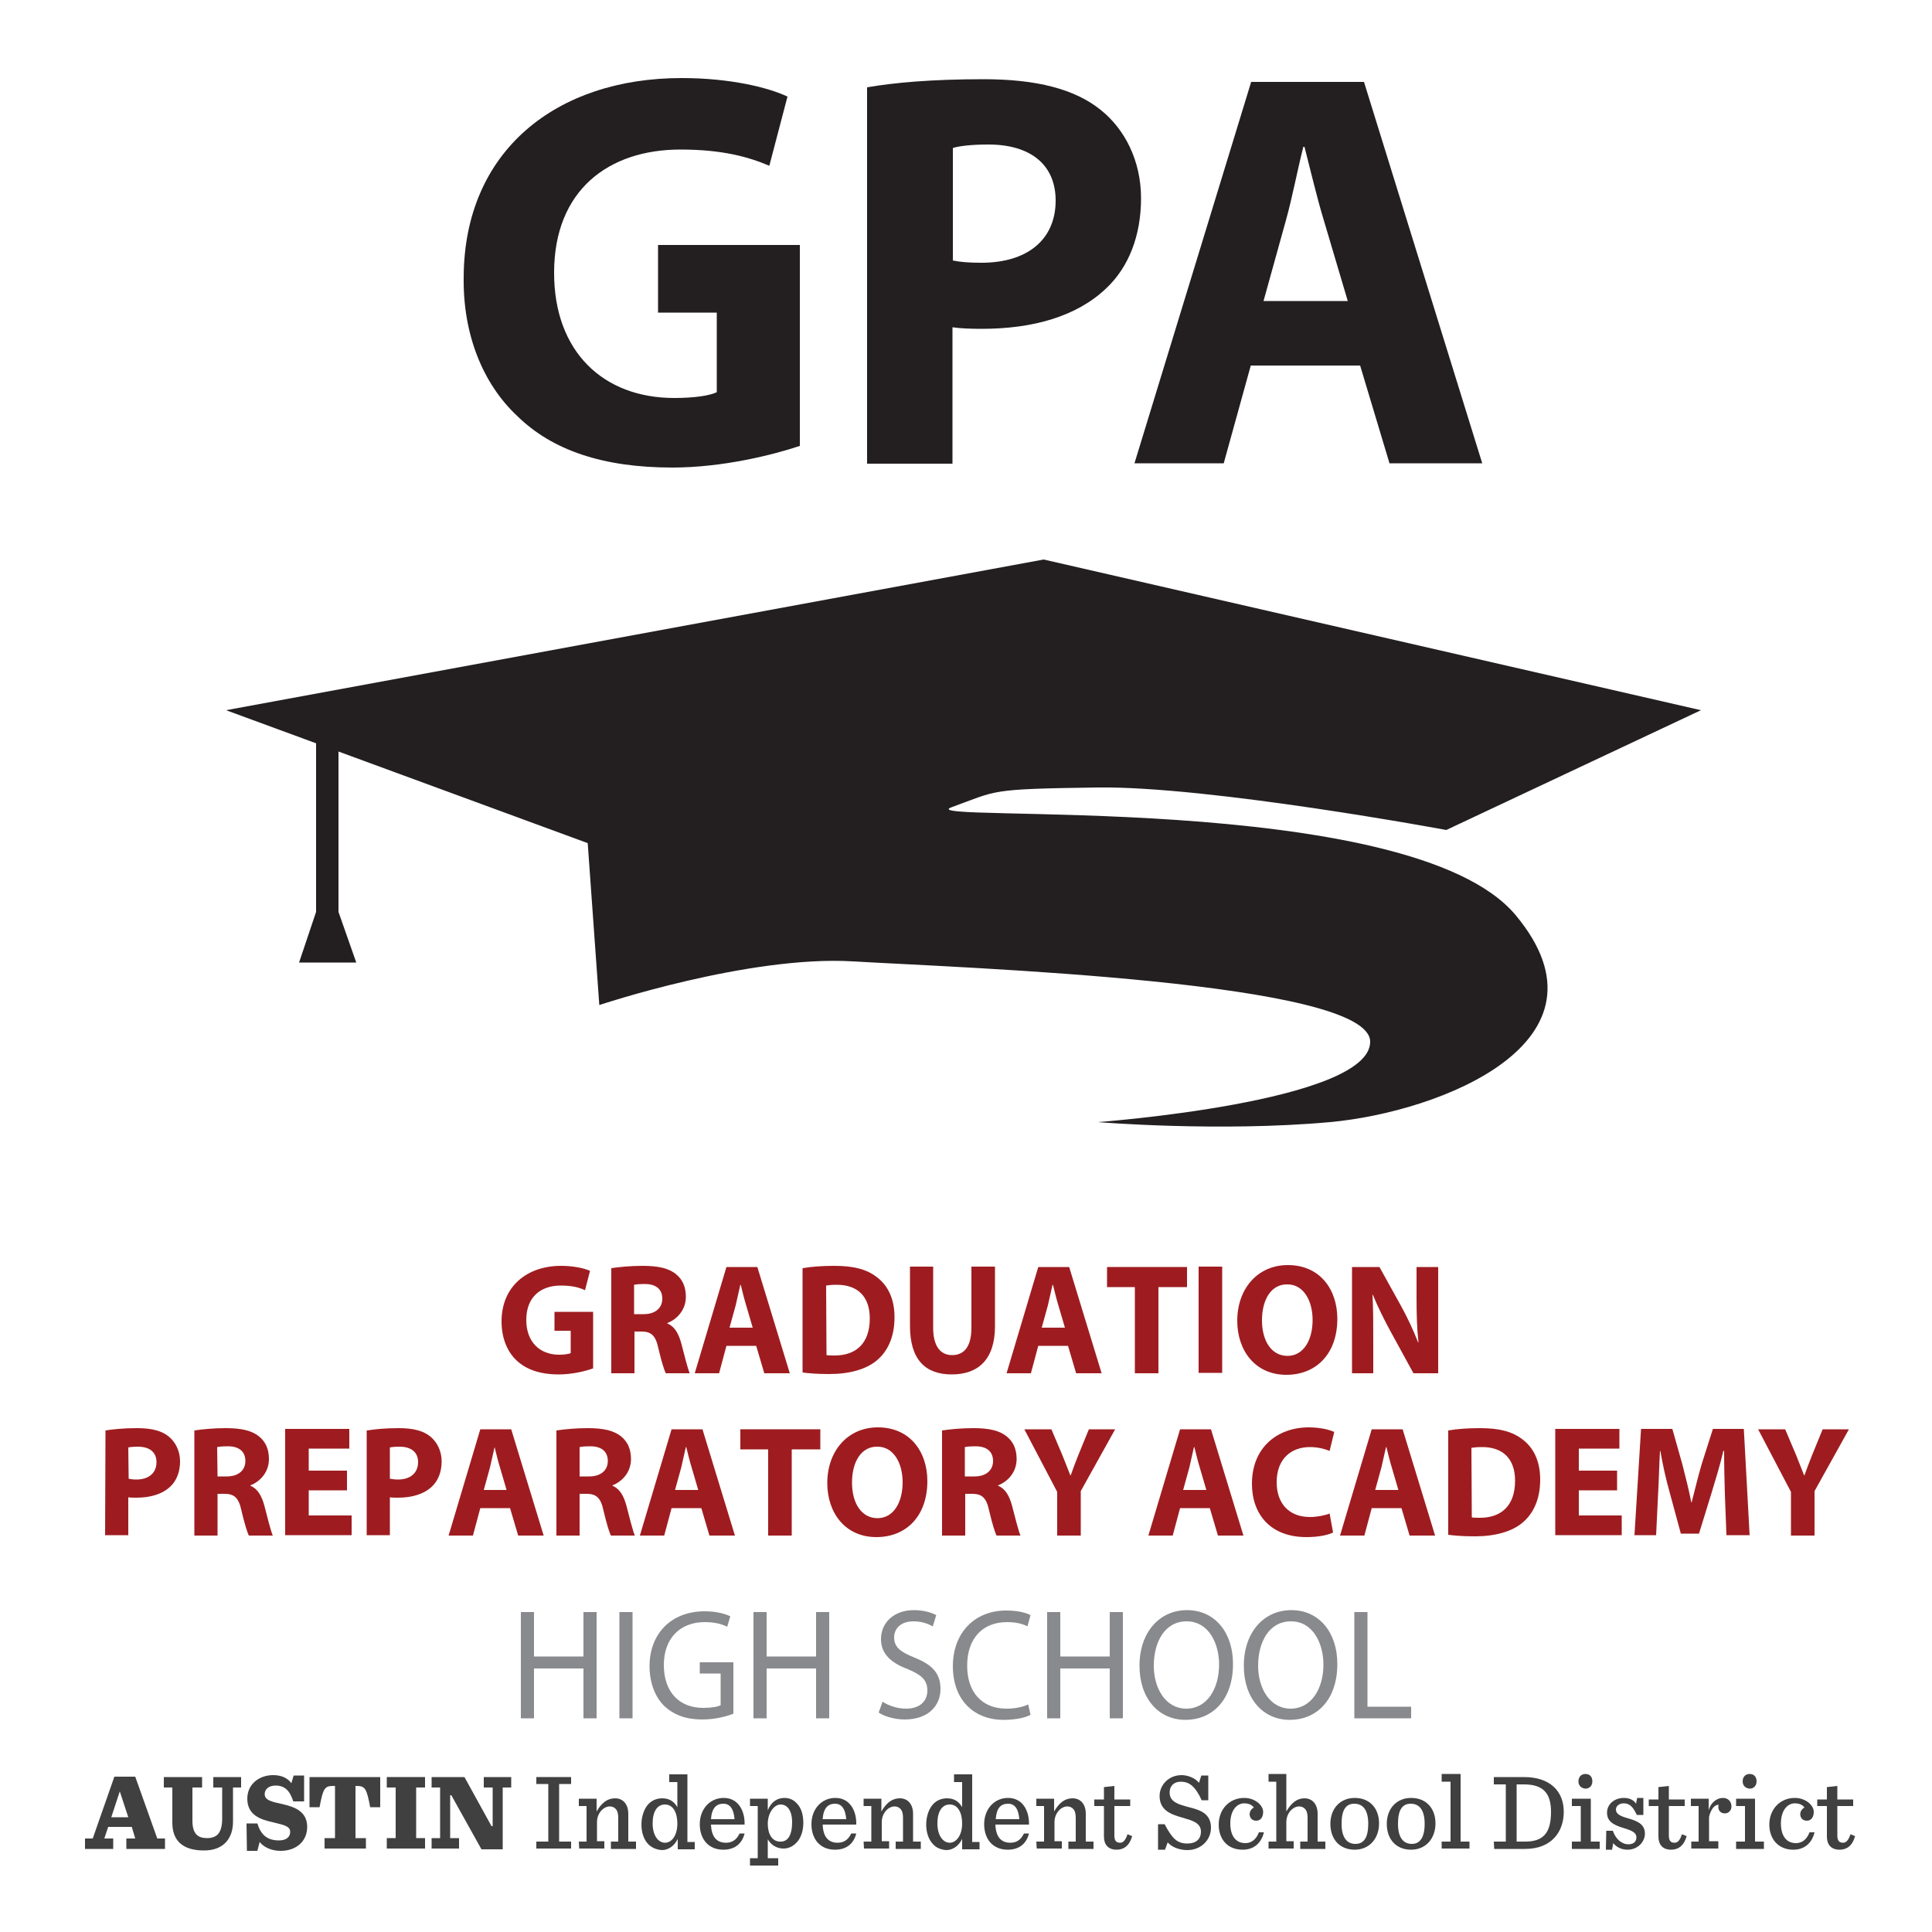<?xml version="1.0" encoding="utf-8"?>
<!-- Generator: Adobe Illustrator 23.0.4, SVG Export Plug-In . SVG Version: 6.00 Build 0)  -->
<svg version="1.1" id="Layer_1" xmlns="http://www.w3.org/2000/svg" xmlns:xlink="http://www.w3.org/1999/xlink" x="0px" y="0px"
	 viewBox="0 0 500 500" style="enable-background:new 0 0 500 500;" xml:space="preserve">
<style type="text/css">
	.st0{display:none;}
	.st1{display:inline;}
	.st2{fill:#003764;}
	.st3{fill:#908082;}
	.st4{display:inline;fill:#404041;}
	.st5{display:inline;fill:#003764;}
	.st6{display:inline;fill:#FFFFFF;}
	.st7{display:inline;fill:#FF5100;}
	.st8{fill:#FFFFFF;}
	.st9{fill:#9E1C20;}
	.st10{fill:#898A8D;}
	.st11{fill:#404041;}
	.st12{fill:#231F20;}
</style>
<g class="st0">
	<g class="st1">
		<path class="st2" d="M141.7,363.5h20.6v6.4h-13v7.9h12.1v6.3h-12.1v13.8h-7.7L141.7,363.5L141.7,363.5z"/>
		<path class="st2" d="M175.6,363.5v19.8c0,5.9,2.2,8.9,6.1,8.9c4,0,6.2-2.9,6.2-8.9v-19.8h7.6v19.3c0,10.6-5.3,15.7-14.1,15.7
			c-8.5,0-13.5-4.8-13.5-15.8v-19.2H175.6z"/>
		<path class="st2" d="M202.1,363.5h7.7v27.9h13.4v6.5h-21.1L202.1,363.5L202.1,363.5z"/>
		<path class="st2" d="M256.1,384.8c-0.2-4.1-0.3-9.1-0.3-14.1h-0.2c-1.1,4.4-2.5,9.3-3.8,13.3l-4.1,13.4h-6l-3.6-13.3
			c-1.1-4-2.3-8.9-3.1-13.4l0,0c-0.2,4.6-0.4,10-0.6,14.2l-0.6,13.1h-7.1l2.2-34.4h10.2l3.3,11.5c1.1,4,2.1,8.3,2.9,12.3h0.2
			c1-4,2.1-8.5,3.2-12.4l3.6-11.4h10l1.9,34.4h-7.5L256.1,384.8z"/>
		<path class="st2" d="M300.7,380.4c0,11.3-6.7,18.1-16.6,18.1c-10,0-15.9-7.7-15.9-17.5c0-10.3,6.5-18,16.4-18
			C295,363,300.7,370.9,300.7,380.4z M276.3,380.8c0,6.7,3.1,11.5,8.2,11.5c5.2,0,8.1-5,8.1-11.7c0-6.2-2.9-11.5-8.2-11.5
			C279.3,369.1,276.3,374.1,276.3,380.8z"/>
		<path class="st2" d="M305.6,364c2.5-0.4,6.1-0.7,10.2-0.7c5,0,8.5,0.8,10.9,2.7c2,1.6,3.1,4,3.1,7.2c0,4.4-3.1,7.4-6,8.5v0.2
			c2.4,1,3.7,3.3,4.5,6.4c1.1,3.9,2.1,8.4,2.8,9.7h-7.8c-0.6-1-1.4-3.8-2.4-8c-0.9-4.3-2.4-5.5-5.5-5.5h-2.3V398h-7.6L305.6,364
			L305.6,364z M313.1,378.8h3c3.8,0,6.1-1.9,6.1-5c0-3.2-2.1-4.8-5.6-4.8c-1.9,0-2.9,0.2-3.5,0.3V378.8z"/>
		<path class="st2" d="M355.2,383.4h-12.4v8.2h13.9v6.4h-21.5v-34.4H356v6.4h-13.2v7.2h12.4L355.2,383.4L355.2,383.4z"/>
	</g>
	<g class="st1">
		<path class="st3" d="M103.5,429.8c-0.3-4.8-0.6-10.6-0.5-14.9h-0.2c-1.2,4-2.6,8.3-4.3,13.1l-6,16.7h-3.3l-5.5-16.4
			c-1.6-4.9-3-9.3-3.9-13.4h-0.1c-0.1,4.3-0.4,10.1-0.7,15.2l-0.9,14.8h-4.2l2.4-34.4h5.6l5.8,16.6c1.4,4.2,2.6,8,3.4,11.6h0.2
			c0.9-3.5,2.1-7.3,3.6-11.6l6-16.6h5.6l2.1,34.4h-4.3L103.5,429.8z"/>
		<path class="st3" d="M119.6,410.5v34.4h-4.4v-34.4H119.6z"/>
		<path class="st3" d="M127.1,410.9c2.7-0.4,5.8-0.7,9.3-0.7c6.3,0,10.7,1.5,13.7,4.3s4.8,6.8,4.8,12.4s-1.7,10.2-4.9,13.4
			c-3.2,3.2-8.4,5-14.9,5c-3.1,0-5.7-0.2-7.9-0.4v-34L127.1,410.9L127.1,410.9z M131.4,441.4c1.1,0.2,2.7,0.3,4.4,0.3
			c9.3,0,14.4-5.3,14.4-14.6c0-8.1-4.5-13.3-13.7-13.3c-2.3,0-4,0.2-5.1,0.5L131.4,441.4L131.4,441.4z"/>
		<path class="st3" d="M160.3,410.9c2.7-0.4,5.8-0.7,9.3-0.7c6.3,0,10.7,1.5,13.7,4.3s4.8,6.8,4.8,12.4s-1.7,10.2-4.9,13.4
			c-3.2,3.2-8.4,5-14.9,5c-3.1,0-5.7-0.2-7.9-0.4v-34L160.3,410.9L160.3,410.9z M164.7,441.4c1.1,0.2,2.7,0.3,4.4,0.3
			c9.3,0,14.4-5.3,14.4-14.6c0-8.1-4.5-13.3-13.7-13.3c-2.3,0-4,0.2-5.1,0.5L164.7,441.4L164.7,441.4z"/>
		<path class="st3" d="M193.5,410.5h4.4v30.7h14.4v3.7h-18.8L193.5,410.5L193.5,410.5z"/>
		<path class="st3" d="M234.5,428.7h-13.1v12.4H236v3.7h-19v-34.4h18.2v3.7h-13.9V425h13.1L234.5,428.7L234.5,428.7z"/>
		<path class="st3" d="M251.5,439.5c2,1.2,4.8,2.2,7.8,2.2c4.5,0,7.1-2.4,7.1-5.9c0-3.2-1.8-5.1-6.4-6.8c-5.5-2-8.9-4.9-8.9-9.8
			c0-5.4,4.4-9.3,10.9-9.3c3.5,0,6,0.8,7.5,1.7l-1.2,3.6c-1.1-0.6-3.4-1.6-6.4-1.6c-4.6,0-6.4,2.8-6.4,5.2c0,3.2,2.1,4.8,6.7,6.6
			c5.7,2.2,8.6,5.1,8.6,10.1c0,5.3-3.9,9.9-11.8,9.9c-3.3,0-6.8-1-8.6-2.2L251.5,439.5z"/>
		<path class="st3" d="M299.8,443.8c-1.6,0.8-4.8,1.6-8.9,1.6c-9.5,0-16.7-6.1-16.7-17.4c0-10.8,7.2-18.1,17.6-18.1
			c4.2,0,6.9,0.9,8,1.5l-1.1,3.6c-1.7-0.8-4-1.4-6.8-1.4c-7.9,0-13.2,5.2-13.2,14.2c0,8.4,4.8,13.8,13,13.8c2.7,0,5.4-0.6,7.1-1.4
			L299.8,443.8z"/>
		<path class="st3" d="M309.2,410.5v14.4h16.3v-14.4h4.4v34.4h-4.4v-16.1h-16.3v16.1h-4.4v-34.4H309.2z"/>
		<path class="st3" d="M365.8,427.3c0,11.8-7.1,18.1-15.7,18.1c-8.9,0-15.2-7-15.2-17.5c0-10.9,6.7-18.1,15.7-18.1
			C359.8,409.9,365.8,417.1,365.8,427.3z M339.6,427.9c0,7.4,3.9,13.9,10.8,13.9s10.8-6.5,10.8-14.3c0-6.8-3.5-14-10.8-14
			C343.2,413.5,339.6,420.3,339.6,427.9z"/>
		<path class="st3" d="M399.7,427.3c0,11.8-7.1,18.1-15.7,18.1c-8.9,0-15.2-7-15.2-17.5c0-10.9,6.7-18.1,15.7-18.1
			C393.8,409.9,399.7,417.1,399.7,427.3z M373.6,427.9c0,7.4,3.9,13.9,10.8,13.9s10.8-6.5,10.8-14.3c0-6.8-3.5-14-10.8-14
			C377.2,413.5,373.6,420.3,373.6,427.9z"/>
		<path class="st3" d="M404.9,410.5h4.4v30.7h14.4v3.7h-18.8V410.5z"/>
	</g>
	<path class="st4" d="M31.1,472.8H25l-1,3h2.3v2.7H19v-2.7h2l5.6-16H32l5.7,16h2v2.7h-10v-2.7H32L31.1,472.8z M25.8,470.3h4.4
		l-2.2-6.7l0,0L25.8,470.3z"/>
	<path class="st4" d="M41.6,471.7v-9.1h-2.2v-2.7h9.9v2.7h-2.5v8.6c0,3.4,1.4,4.5,3.8,4.5c1.2,0,2.1-0.3,2.8-1
		c0.7-0.8,1.1-2.1,1.1-4v-8.1h-2.3v-2.7h7.2v2.7h-2.1v8.9c0,4-2.2,7.4-7.5,7.4C44.2,478.9,41.6,476.3,41.6,471.7"/>
	<path class="st4" d="M60.8,471.9h2.8c0.9,2.9,2.5,4.4,5.6,4.4c1.9,0,2.9-0.9,2.9-2.2c0-1.5-1.6-1.8-4.5-2.5
		c-3.1-0.7-6.6-1.8-6.6-6.1c0-3.8,3.1-6.1,6.7-6.1c2.2,0,3.8,0.8,4.7,2.1l0.6-2h2.7v6.7h-2.8c-0.9-2.8-2.2-4.1-4.6-4.1
		c-1.9,0-2.8,1.1-2.8,2.2c0,1.6,1.8,2,4.6,2.6c3,0.7,6.4,1.8,6.4,5.9c0,3.7-2.8,6.2-6.9,6.2c-2.4,0-4.4-1-5.4-2.3l-0.6,2.3h-2.7
		L60.8,471.9L60.8,471.9z"/>
	<path class="st4" d="M81,475.7h2.7v-13.5h-0.5c-2.2,0-2.6,0.7-3.5,5.5h-2.6v-7.8h18.3v7.8h-2.6c-0.9-4.8-1.3-5.5-3.5-5.5H89v13.5
		h2.7v2.7H81V475.7z"/>
	<polygon class="st4" points="97.1,475.7 99.4,475.7 99.4,462.6 97.1,462.6 97.1,459.9 107,459.9 107,462.6 104.7,462.6 
		104.7,475.7 107,475.7 107,478.4 97.1,478.4 	"/>
	<polygon class="st4" points="113.8,464.6 113.5,464.6 113.5,475.7 115.8,475.7 115.8,478.4 108.7,478.4 108.7,475.7 110.9,475.7 
		110.9,462.6 108.7,462.6 108.7,459.9 117.2,459.9 124.2,472.6 124.5,472.6 124.5,462.6 122.2,462.6 122.2,459.9 129.3,459.9 
		129.3,462.6 127.1,462.6 127.1,478.6 121.6,478.6 	"/>
	<polygon class="st4" points="135.8,476.6 138.9,476.6 138.9,461.7 135.8,461.7 135.8,459.9 144.8,459.9 144.8,461.7 141.7,461.7 
		141.7,476.6 144.8,476.6 144.8,478.4 135.8,478.4 	"/>
	<path class="st4" d="M146.8,476.6h2v-9.2h-2v-1.9h4.6v3.3c1.4-2.4,2.9-3.4,4.8-3.4c2,0,3.4,1.5,3.4,4v7.2h2v1.9h-6.5v-1.9h1.9v-6.2
		c0-1-0.2-1.8-0.7-2.3c-0.4-0.4-0.9-0.6-1.5-0.6c-1.5,0-3.3,1.6-3.3,4.1v4.9h1.9v1.9h-6.5L146.8,476.6L146.8,476.6z"/>
	<path class="st4" d="M164.8,477.3c-1.2-1.2-1.8-3.1-1.8-5.1c0-2.1,0.7-4.2,1.9-5.4c0.9-0.9,2.1-1.4,3.5-1.4c1.9,0,3.1,0.9,3.9,2.3
		v-6.5h-2.1v-2h4.7v17.5h1.9v1.9h-4.4v-2.7c-0.9,1.9-2.5,2.9-4.1,2.9C166.9,478.7,165.7,478.2,164.8,477.3 M172.3,471.9
		c0-2.6-1-4.9-3.2-4.9c-2,0-3.2,1.8-3.2,4.9c0,3.2,1.5,5,3.2,5S172.3,475.1,172.3,471.9"/>
	<path class="st4" d="M181,472.1c0.1,3.2,1.4,4.8,3.9,4.8c1.5,0,2.7-0.7,3.5-2.4h1.3c-0.7,2.8-2.7,4.2-5.5,4.2
		c-3.9,0-6.1-2.8-6.1-6.6c0-3.9,2.6-6.8,6.2-6.8c3.8,0,5.5,3.4,5.4,6.9H181V472.1z M181,470.8h6.1c-0.2-2.4-1-4-2.9-4
		C182.4,466.8,181.2,467.9,181,470.8"/>
	<path class="st4" d="M191.1,480.9h2v-13.5h-2v-1.9h4.6v3c0.9-2.3,2.6-3.2,4.3-3.2c1.3,0,2.4,0.5,3.2,1.4c1.2,1.2,1.7,3,1.7,5.1
		s-0.7,4.1-1.9,5.2c-0.9,0.9-2,1.4-3.2,1.4c-1.9,0-3.3-1-4.1-2.4v4.9h2.7v1.9h-7.3V480.9z M202,471.6c0-3.1-1.3-4.6-3-4.6
		c-1.6,0-3.3,2.1-3.3,5c0,2.6,1.1,4.6,3.2,4.6C200.9,476.7,202,474.9,202,471.6"/>
	<path class="st4" d="M209.9,472.1c0.1,3.2,1.4,4.8,3.9,4.8c1.5,0,2.7-0.7,3.5-2.4h1.3c-0.7,2.8-2.7,4.2-5.5,4.2
		c-3.9,0-6.1-2.8-6.1-6.6c0-3.9,2.6-6.8,6.2-6.8c3.8,0,5.5,3.4,5.4,6.9h-8.7L209.9,472.1L209.9,472.1z M209.9,470.8h6.1
		c-0.2-2.4-1-4-2.9-4C211.3,466.8,210.1,467.9,209.9,470.8"/>
	<path class="st4" d="M220.5,476.6h2v-9.2h-2v-1.9h4.6v3.3c1.4-2.4,2.9-3.4,4.8-3.4c2,0,3.4,1.5,3.4,4v7.2h2v1.9h-6.5v-1.9h1.9v-6.2
		c0-1-0.2-1.8-0.7-2.3c-0.4-0.4-0.9-0.6-1.5-0.6c-1.5,0-3.3,1.6-3.3,4.1v4.9h1.9v1.9h-6.5L220.5,476.6L220.5,476.6z"/>
	<path class="st4" d="M238.5,477.3c-1.2-1.2-1.8-3.1-1.8-5.1c0-2.1,0.7-4.2,1.9-5.4c0.9-0.9,2.1-1.4,3.5-1.4c1.9,0,3.1,0.9,3.9,2.3
		v-6.5h-2.1v-2h4.7v17.5h1.9v1.9H246v-2.7c-0.9,1.9-2.5,2.9-4.1,2.9C240.5,478.7,239.3,478.2,238.5,477.3 M246,471.9
		c0-2.6-1-4.9-3.2-4.9c-2,0-3.2,1.8-3.2,4.9c0,3.2,1.5,5,3.2,5C244.4,476.9,246,475.1,246,471.9"/>
	<path class="st4" d="M254.6,472.1c0.1,3.2,1.4,4.8,3.9,4.8c1.5,0,2.7-0.7,3.5-2.4h1.3c-0.7,2.8-2.7,4.2-5.5,4.2
		c-3.9,0-6.1-2.8-6.1-6.6c0-3.9,2.6-6.8,6.2-6.8c3.8,0,5.5,3.4,5.4,6.9h-8.7L254.6,472.1L254.6,472.1z M254.7,470.8h6.1
		c-0.2-2.4-1-4-2.9-4S254.9,467.9,254.7,470.8"/>
	<path class="st4" d="M265.2,476.6h2v-9.2h-2v-1.9h4.6v3.3c1.4-2.4,2.9-3.4,4.8-3.4c2,0,3.4,1.5,3.4,4v7.2h2v1.9h-6.5v-1.9h1.9v-6.2
		c0-1-0.2-1.8-0.7-2.3c-0.4-0.4-0.9-0.6-1.5-0.6c-1.5,0-3.3,1.6-3.3,4.1v4.9h1.9v1.9h-6.5L265.2,476.6L265.2,476.6z"/>
	<path class="st4" d="M285.4,462.2v3.5h4.1v1.7h-4.1v7.6c0,1.3,0.4,1.9,1.5,1.9c0.8,0,1.4-0.7,1.9-2.2l1.2,0.5
		c-0.7,2.5-2.2,3.5-4,3.5c-2.2,0-3.3-1.3-3.3-3.4v-7.9h-2.5v-1.7h2.5v-3.2L285.4,462.2z"/>
	<path class="st4" d="M296.7,472.1h1.7c2,3.8,3.3,5,5.9,5c2.2,0,3.5-1.1,3.5-3.1c0-2.3-2.4-2.9-4.8-3.6c-2.8-0.8-5.9-1.8-5.9-5.6
		c0-2.8,2.3-5.4,5.7-5.4c1.5,0,3.5,0.7,4.5,2l0.6-1.9h1.8v6.4H308c-1.7-3.7-3.3-4.8-5.4-4.8c-1.8,0-2.9,1.1-2.9,2.8
		c0,2.5,2.4,3.1,5,3.8c2.8,0.7,5.7,1.6,5.7,5.3c0,3.2-2.6,5.8-6.1,5.8c-2,0-4-0.7-5.1-2l-0.7,1.9h-1.8V472.1L296.7,472.1z"/>
	<path class="st4" d="M312.4,472.2c0-4,2.8-6.9,6.6-6.9c2.8,0,4.9,1.9,4.9,3.6c0,1.3-0.6,2.3-1.8,2.3c-1.1,0-1.7-0.8-1.7-1.7
		c0-0.8,0.6-1.5,1.1-1.7c-0.4-0.6-1.2-1.1-2.5-1.1c-1.9,0-3.6,1.8-3.6,5.2c0,3.2,1.4,5.1,3.9,5.1c1.5,0,2.8-0.9,3.5-2.8h1.3
		c-0.7,2.9-2.7,4.5-5.5,4.5C314.6,478.7,312.4,475.9,312.4,472.2"/>
	<path class="st4" d="M325.3,476.6h2v-15.5h-2v-2h4.6v9.7c1.4-2.4,2.9-3.4,4.7-3.4c2,0,3.4,1.5,3.4,4v7.2h2v1.9h-6.5v-1.9h1.9v-6.2
		c0-1-0.2-1.8-0.7-2.3c-0.4-0.4-0.9-0.6-1.5-0.6c-1.5,0-3.3,1.6-3.3,4.1v4.9h1.9v1.9h-6.5V476.6z"/>
	<path class="st4" d="M341.3,472c0-3.9,2.5-6.7,6.3-6.7c3.9,0,6.3,2.7,6.3,6.6s-2.5,6.8-6.3,6.8C343.7,478.7,341.3,476,341.3,472
		 M351.1,472c0-3.6-1.4-5.2-3.6-5.2s-3.3,1.6-3.3,5.2s1.4,5.2,3.6,5.2C350,477.2,351.1,475.5,351.1,472"/>
	<path class="st4" d="M355.9,472c0-3.9,2.5-6.7,6.3-6.7c3.9,0,6.3,2.7,6.3,6.6s-2.5,6.8-6.3,6.8C358.3,478.7,355.9,476,355.9,472
		 M365.7,472c0-3.6-1.4-5.2-3.6-5.2s-3.3,1.6-3.3,5.2s1.4,5.2,3.6,5.2C364.5,477.2,365.7,475.5,365.7,472"/>
	<polygon class="st4" points="370.1,476.6 372.4,476.6 372.4,461.1 370.1,461.1 370.1,459.1 375,459.1 375,476.6 377.3,476.6 
		377.3,478.4 370.1,478.4 	"/>
	<path class="st4" d="M383.6,476.6h3.1v-14.8h-3.1v-1.9h7.8c6.8,0,10.3,3.7,10.3,9c0,5.1-3.1,9.6-10,9.6h-8L383.6,476.6L383.6,476.6
		z M391.7,476.6c4.6,0,6.7-2.1,6.7-7.7c0-4.9-2.1-7.1-7-7.1h-1.9v14.8L391.7,476.6L391.7,476.6z"/>
	<path class="st4" d="M403.8,476.6h2.3v-9.2h-2.3v-1.9h4.9v11.1h2.3v1.9h-7.2L403.8,476.6L403.8,476.6z M405.5,461
		c0-1.1,0.7-1.9,1.8-1.9c1.1,0,1.8,0.7,1.8,1.9c0,1.1-0.7,1.9-1.8,1.9C406.2,462.8,405.5,462.1,405.5,461"/>
	<path class="st4" d="M412.7,473.8h1.7c0.7,2.1,2.3,3.5,4,3.5c1.5,0,2.1-0.8,2.1-1.8c0-1.1-0.9-1.7-3.3-2.4c-3-0.9-4.3-1.9-4.3-4
		s1.8-3.8,4.4-3.8c1.3,0,2.5,0.5,3.1,1.5l0.3-1.5h1.6v4.4h-1.7c-0.9-1.9-1.7-3-3.4-3c-1,0-2,0.6-2,1.6c0,1.1,1,1.7,3.2,2.3
		c2.9,0.8,4.3,1.8,4.3,4c0,1.9-1.7,4.1-4.5,4.1c-1.6,0-2.9-0.7-3.7-1.7l-0.3,1.7h-1.6L412.7,473.8L412.7,473.8z"/>
	<path class="st4" d="M428.9,462.2v3.5h4.1v1.7h-4.1v7.6c0,1.3,0.4,1.9,1.5,1.9c0.8,0,1.4-0.7,1.9-2.2l1.2,0.5
		c-0.7,2.5-2.2,3.5-4,3.5c-2.2,0-3.3-1.3-3.3-3.4v-7.9h-2.5v-1.7h2.5v-3.2L428.9,462.2z"/>
	<path class="st4" d="M434.6,476.6h2v-9.2h-2v-1.9h4.6v3c0.6-2.2,2.3-3.2,3.7-3.2c1.4,0,2.2,1,2.2,2.2c0,1-0.7,1.8-1.7,1.8
		s-1.7-0.6-1.7-1.7c0-0.1,0-0.3,0.1-0.5c-1.2-0.1-2.1,1.4-2.5,3.1v6.3h2.4v1.9h-7v-1.8L434.6,476.6L434.6,476.6z"/>
	<path class="st4" d="M446.3,476.6h2.3v-9.2h-2.3v-1.9h4.9v11.1h2.3v1.9h-7.2L446.3,476.6L446.3,476.6z M448,461
		c0-1.1,0.7-1.9,1.8-1.9c1.1,0,1.8,0.7,1.8,1.9c0,1.1-0.7,1.9-1.8,1.9C448.7,462.8,448,462.1,448,461"/>
	<path class="st4" d="M454.9,472.2c0-4,2.8-6.9,6.6-6.9c2.8,0,4.9,1.9,4.9,3.6c0,1.3-0.6,2.3-1.8,2.3c-1.1,0-1.7-0.8-1.7-1.7
		c0-0.8,0.6-1.5,1.1-1.7c-0.4-0.6-1.2-1.1-2.5-1.1c-1.9,0-3.6,1.8-3.6,5.2c0,3.2,1.4,5.1,3.9,5.1c1.5,0,2.8-0.9,3.5-2.8h1.3
		c-0.7,2.9-2.7,4.5-5.5,4.5C457.2,478.7,454.9,475.9,454.9,472.2"/>
	<path class="st4" d="M472.5,462.2v3.5h4.1v1.7h-4.1v7.6c0,1.3,0.4,1.9,1.5,1.9c0.8,0,1.4-0.7,1.9-2.2l1.2,0.5
		c-0.7,2.5-2.2,3.5-4,3.5c-2.2,0-3.3-1.3-3.3-3.4v-7.9h-2.5v-1.7h2.5v-3.2L472.5,462.2z"/>
</g>
<g class="st0">
	<ellipse class="st5" cx="248" cy="166.7" rx="199.4" ry="165"/>
	<ellipse class="st6" cx="248" cy="166.7" rx="182.5" ry="148.1"/>
	<path class="st6" d="M72,180.6c14.3-17.8,37.3-37.3,68.7-58.4c17.5-53.3,69.8-74.5,141.4-56.6c46.5,11.7,71,34,67.4,68
		c28.3,20.8,32.8,45.8,11.9,73l-6.2,8.1l-1.8-10c-1.4-7.5-4.4-11.6-8.7-13.6c-8.2,7.9-17.8,9.8-24.8,10.4
		c23.8,6.7,40.3,31.9,40.1,75.6c-30.5,20.1-69.4,32.1-111.9,32.1C156.1,309.1,80.6,252.7,72,180.6z"/>
	<path class="st5" d="M288.9,142.5c7.7-0.5,14.4-4.3,19.7-9c-2.4-3.3-5.5-5.5-9.2-6.8l6.3-2.1c-10.3-1-26.3-9.1-48-20.4
		C211.3,86.3,167,118,124.8,195.3c28.3-24.8,48.1-40,59.6-45.8c27.6-14,54-8.1,75.3-4.8c-13.4-17.5-14.1-28.3-2.1-32.6
		c21.6,7.5,36,14.3,43,20.1C298.5,136.3,294.5,139.7,288.9,142.5z"/>
	<path class="st6" d="M290.5,142.3c-10.4,4.7-20.9,5.2-31.4,1.6c-12.8-17-13.3-27.6-1.5-31.8c21.6,7.5,36,14.3,43,20.1
		c-2.2,4-6.1,7.4-11.8,10.2C289.4,142.5,290,142.4,290.5,142.3z"/>
	<path class="st5" d="M297.9,171.7c24.5,12.6,24.7-3.3,43.9,0.9c24,4.3,18-21-7.1-39.4c3.3-0.5,6.6,0.4,10,2.5
		c28.4,19.8,32.8,42.5,13.1,68.1c-1.8-9.9-6.6-16-14.4-18C338.3,184,306.1,192.1,297.9,171.7z"/>
	<path class="st7" d="M261.2,126.1c0-4.3,1.6-8.2,4.3-11.1c12.4,4.6,22,8.9,28.7,12.8c-0.9,8.3-7.9,14.8-16.4,14.8
		C268.6,142.6,261.2,135.2,261.2,126.1z"/>
	<path class="st5" d="M289.5,123.6c-0.4,8.7-6,11.6-16.9,8.9c7.5-2,10.7-6.4,9.3-13.1L289.5,123.6z"/>
	<path class="st5" d="M305.3,147.2c13.3-3,21.2-5.3,23.5-6.9c4.4-3.1,6-1.8,4.8,4c-3.4,4.2-8.7,6.1-16,5.6l0.6-3.1
		C314.3,147.5,310,147.6,305.3,147.2z"/>
	<path class="st5" d="M218.8,163.6c-16.7,3.4-28,10.7-33.8,21.8c3.9-1.9,8.3-3.2,13-3.8l0.2,5.5C206.4,177,213.3,169.1,218.8,163.6z
		"/>
	<path class="st5" d="M190.5,191.9c-16.7,3.4-28,10.7-33.8,21.8c3.9-2,8.3-3.2,13-3.8l0.2,5.5C178.1,205.3,185,197.4,190.5,191.9z"
		/>
	<path class="st5" d="M250.6,162.6c-16.7,3.4-28,10.7-33.8,21.8c3.9-1.9,8.3-3.2,13-3.8l0.2,5.5C238.3,176,245.1,168.1,250.6,162.6z
		"/>
	<path class="st5" d="M225.8,187.4c-16.7,3.4-28,10.7-33.8,21.8c3.9-2,8.3-3.2,13-3.8l0.2,5.5C213.5,200.8,220.3,192.9,225.8,187.4z
		"/>
	<path class="st5" d="M203.5,213.5c-16.7,3.4-28,10.7-33.8,21.8c3.9-2,8.3-3.2,13-3.8l0.2,5.5C191.1,226.9,198,219,203.5,213.5z"/>
	<path class="st5" d="M250.4,182.6c-13.9,5.2-22.5,13-26,23.3c3.1-2.2,6.7-3.9,10.7-5l1,4.7C241.6,195.8,246.4,188.1,250.4,182.6z"
		/>
	<path class="st5" d="M231.6,215.7c-13.9,5.2-22.5,13-26,23.3c3.1-2.2,6.7-3.9,10.7-5l1,4.7C222.8,228.8,227.6,221.2,231.6,215.7z"
		/>
	<path class="st5" d="M211.7,248c-12.8,7.5-19.9,16.7-21.6,27.4c2.7-2.7,5.9-5,9.6-6.8l1.8,4.5C205.3,262.5,208.7,254.1,211.7,248z"
		/>
	<path class="st5" d="M272.8,191.8c-13.5,6.2-21.6,14.5-24.3,25c2.9-2.4,6.4-4.3,10.3-5.7l1.3,4.6
		C265,205.5,269.2,197.5,272.8,191.8z"/>
	<path class="st5" d="M254,223.1c-12.9,7.3-20.2,16.3-22.1,27c2.7-2.7,6-4.9,9.7-6.6l1.7,4.5C247.4,237.5,251,229.2,254,223.1z"/>
	<path class="st5" d="M237.1,260.9c-11.2,9.6-16.7,19.9-16.5,30.8c2.2-3.1,4.9-5.9,8.3-8.3l2.5,4.1
		C233.3,276.3,235.2,267.4,237.1,260.9z"/>
	<path class="st5" d="M285.5,199.5c-11.2,9.6-16.7,19.9-16.5,30.8c2.2-3.1,4.9-5.9,8.3-8.3l2.5,4.1
		C281.7,214.8,283.6,206,285.5,199.5z"/>
	<path class="st5" d="M267.4,244.4c-10.2,10.8-14.6,21.5-13.2,32.3c1.8-3.3,4.3-6.4,7.4-9.2l2.9,3.8
		C265.3,260,266.3,251.1,267.4,244.4z"/>
	<path class="st5" d="M296,236.9c-7,13-8.5,24.6-4.4,34.6c0.9-3.7,2.5-7.3,4.8-10.8l3.8,2.9C298,252.5,296.6,243.6,296,236.9z"/>
	<path class="st5" d="M325.4,294.8c11.6-39.1,5.1-68.9-19.4-89.4c-3.9,7.7-7.7,12.5-11.7,14.3c3.3-13.4,6.6-22,10-25.8
		c10.1,0.9,21.2-0.2,33.3-3.1c-14.3,9.8-31.1,3-30,9.7c32.8,8.1,48.6,34.6,47.6,79.4C346,285.6,336,290.6,325.4,294.8z"/>
	<path class="st5" d="M79.4,209.9c24.4-45.1,93-5.2,62.5,70.7C112.8,263.1,90.7,238.5,79.4,209.9z"/>
	<path class="st5" d="M345.3,128c-16.3,2.2-37.9-5.9-64.6-24.4l26.5,2.1c9.3-2.7,9.3-7.4,0-14.1c-54.6-27.3-95.8-29.4-123.7-6.4
		c11.9-5.4,21.8-7.4,29.7-6.1c-28.9,12.3-48.6,30-59.2,53.1c-29.4,24.8-53.1,53.5-70.9,86.1c-4.8-10-8.3-20.6-10.2-31.6
		c13.8-18.4,37.6-39,71.6-61.7c16-51.3,65.5-72.9,136.5-55.1C324,80.8,345.6,100.2,345.3,128z"/>
	<g class="st1">
		<path class="st8" d="M276,126c0-2.1,1.7-3.9,3.9-3.9c2.1,0,3.9,1.7,3.9,3.9c0,2.1-1.7,3.9-3.9,3.9C277.8,129.8,276,128.1,276,126z
			"/>
	</g>
</g>
<g>
	<g>
		<path class="st9" d="M153.6,354.1c-1.9,0.7-5.4,1.6-9,1.6c-4.9,0-8.5-1.3-11-3.7c-2.5-2.4-3.8-6-3.8-10c0-9.1,6.6-14.4,15.4-14.4
			c3.5,0,6.2,0.7,7.5,1.3l-1.3,5c-1.5-0.7-3.3-1.2-6.3-1.2c-5.1,0-8.9,2.9-8.9,8.9c0,5.7,3.5,9,8.5,9c1.4,0,2.5-0.2,3-0.4v-5.8h-4.2
			v-4.9h10v14.6H153.6z"/>
		<path class="st9" d="M158.2,328.2c2-0.3,4.9-0.6,8.1-0.6c4,0,6.8,0.6,8.7,2.2c1.6,1.3,2.5,3.2,2.5,5.8c0,3.5-2.4,5.9-4.8,6.8v0.1
			c1.9,0.8,2.9,2.6,3.6,5.1c0.8,3.1,1.7,6.7,2.2,7.8h-6.2c-0.4-0.8-1.1-3-1.9-6.4c-0.7-3.4-1.9-4.4-4.4-4.4h-1.8v10.8h-6
			L158.2,328.2L158.2,328.2z M164.2,340.1h2.4c3,0,4.8-1.6,4.8-4c0-2.5-1.7-3.8-4.5-3.8c-1.5,0-2.3,0.1-2.8,0.2v7.6L164.2,340.1
			L164.2,340.1z"/>
		<path class="st9" d="M188,348.3l-1.9,7.1h-6.3l8.2-27.5h8l8.4,27.5h-6.6l-2.1-7.1H188z M194.8,343.6l-1.7-5.8
			c-0.5-1.6-1-3.7-1.4-5.3h-0.1c-0.4,1.6-0.8,3.7-1.2,5.3l-1.6,5.8H194.8z"/>
		<path class="st9" d="M207.7,328.2c2.2-0.4,5.2-0.6,8.2-0.6c5.1,0,8.4,0.9,11,2.9c2.8,2.1,4.6,5.5,4.6,10.4c0,5.3-1.9,8.9-4.5,11.1
			c-2.8,2.4-7.2,3.6-12.4,3.6c-3.2,0-5.4-0.2-6.9-0.4L207.7,328.2L207.7,328.2z M213.9,350.7c0.5,0.1,1.4,0.1,2.1,0.1
			c5.5,0,9.1-3.1,9.1-9.6c0-5.7-3.2-8.7-8.5-8.7c-1.4,0-2.2,0.1-2.8,0.2L213.9,350.7L213.9,350.7z"/>
		<path class="st9" d="M241.5,327.8v15.8c0,4.7,1.8,7.1,4.9,7.1c3.2,0,5-2.3,5-7.1v-15.8h6.1v15.4c0,8.5-4.2,12.5-11.2,12.5
			c-6.8,0-10.8-3.8-10.8-12.6v-15.3H241.5z"/>
		<path class="st9" d="M268.7,348.3l-1.9,7.1h-6.3l8.2-27.5h8l8.4,27.5h-6.6l-2.1-7.1H268.7z M275.6,343.6l-1.7-5.8
			c-0.5-1.6-1-3.7-1.4-5.3h-0.1c-0.4,1.6-0.8,3.7-1.2,5.3l-1.6,5.8H275.6z"/>
		<path class="st9" d="M293.7,333.1h-7.2v-5.2h20.7v5.2h-7.4v22.3h-6.1V333.1z"/>
		<path class="st9" d="M316.3,327.8v27.5h-6.1v-27.5H316.3z"/>
		<path class="st9" d="M346.1,341.3c0,9-5.4,14.5-13.2,14.5c-8,0-12.7-6.2-12.7-14c0-8.2,5.2-14.4,13.1-14.4
			C341.6,327.4,346.1,333.7,346.1,341.3z M326.6,341.7c0,5.4,2.5,9.2,6.6,9.2s6.5-4,6.5-9.3c0-4.9-2.3-9.2-6.5-9.2
			C329,332.3,326.6,336.3,326.6,341.7z"/>
		<path class="st9" d="M349.9,355.4v-27.5h7.1l5.6,10.1c1.6,2.9,3.2,6.3,4.4,9.4h0.1c-0.4-3.6-0.5-7.3-0.5-11.5v-8h5.6v27.5h-6.4
			l-5.8-10.6c-1.6-2.9-3.4-6.5-4.7-9.7h-0.1c0.2,3.6,0.2,7.5,0.2,12v8.3L349.9,355.4L349.9,355.4z"/>
		<path class="st9" d="M27.3,370.2c1.9-0.3,4.5-0.6,8.2-0.6c3.8,0,6.4,0.7,8.2,2.2c1.7,1.4,2.9,3.7,2.9,6.4c0,2.7-0.9,5-2.5,6.5
			c-2.1,2-5.2,2.9-8.8,2.9c-0.8,0-1.5,0-2.1-0.1v9.8h-6L27.3,370.2L27.3,370.2z M33.3,382.7c0.5,0.1,1.2,0.2,2,0.2
			c3.2,0,5.2-1.7,5.2-4.5c0-2.5-1.7-4-4.8-4c-1.2,0-2.1,0.1-2.5,0.2L33.3,382.7L33.3,382.7z"/>
		<path class="st9" d="M50.3,370.2c2-0.3,4.9-0.6,8.1-0.6c4,0,6.8,0.6,8.7,2.2c1.6,1.3,2.5,3.2,2.5,5.8c0,3.5-2.4,5.9-4.8,6.8v0.1
			c1.9,0.8,2.9,2.6,3.6,5.1c0.8,3.1,1.7,6.7,2.2,7.8h-6.2c-0.4-0.8-1.1-3-1.9-6.4c-0.7-3.4-1.9-4.4-4.4-4.4h-1.8v10.8h-6
			C50.3,397.4,50.3,370.2,50.3,370.2z M56.3,382.1h2.4c3,0,4.8-1.6,4.8-4c0-2.5-1.7-3.8-4.5-3.8c-1.5,0-2.3,0.1-2.8,0.2L56.3,382.1
			L56.3,382.1z"/>
		<path class="st9" d="M89.8,385.7h-9.9v6.5H91v5.1H73.8v-27.5h16.6v5.1H79.9v5.7h9.9V385.7z"/>
		<path class="st9" d="M95,370.2c1.9-0.3,4.5-0.6,8.2-0.6c3.8,0,6.4,0.7,8.2,2.2c1.7,1.4,2.9,3.7,2.9,6.4c0,2.7-0.9,5-2.5,6.5
			c-2.1,2-5.2,2.9-8.8,2.9c-0.8,0-1.5,0-2.1-0.1v9.8h-6v-27.1L95,370.2L95,370.2z M101,382.7c0.5,0.1,1.2,0.2,2,0.2
			c3.2,0,5.2-1.7,5.2-4.5c0-2.5-1.7-4-4.8-4c-1.2,0-2.1,0.1-2.5,0.2v8.1L101,382.7L101,382.7z"/>
		<path class="st9" d="M124.3,390.3l-1.9,7.1h-6.3l8.2-27.5h8l8.4,27.5h-6.6l-2.1-7.1H124.3z M131.1,385.6l-1.7-5.8
			c-0.5-1.6-1-3.7-1.4-5.3l0,0c-0.4,1.6-0.8,3.7-1.2,5.3l-1.6,5.8H131.1z"/>
		<path class="st9" d="M144,370.2c2-0.3,4.9-0.6,8.1-0.6c4,0,6.8,0.6,8.7,2.2c1.6,1.3,2.5,3.2,2.5,5.8c0,3.5-2.4,5.9-4.8,6.8v0.1
			c1.9,0.8,2.9,2.6,3.6,5.1c0.8,3.1,1.7,6.7,2.2,7.8h-6.2c-0.4-0.8-1.1-3-1.9-6.4c-0.7-3.4-1.9-4.4-4.4-4.4H150v10.8h-6V370.2
			L144,370.2z M150.1,382.1h2.4c3,0,4.8-1.6,4.8-4c0-2.5-1.7-3.8-4.5-3.8c-1.5,0-2.3,0.1-2.8,0.2v7.6L150.1,382.1L150.1,382.1z"/>
		<path class="st9" d="M173.8,390.3l-1.9,7.1h-6.3l8.2-27.5h8l8.4,27.5h-6.6l-2.1-7.1H173.8z M180.7,385.6l-1.7-5.8
			c-0.5-1.6-1-3.7-1.4-5.3h-0.1c-0.4,1.6-0.8,3.7-1.2,5.3l-1.6,5.8H180.7z"/>
		<path class="st9" d="M198.8,375.1h-7.2v-5.2h20.7v5.2h-7.4v22.3h-6.1V375.1z"/>
		<path class="st9" d="M240,383.3c0,9-5.4,14.5-13.2,14.5c-8,0-12.7-6.2-12.7-14c0-8.2,5.2-14.4,13.1-14.4
			C235.5,369.4,240,375.7,240,383.3z M220.5,383.7c0,5.4,2.5,9.2,6.6,9.2s6.5-4,6.5-9.3c0-4.9-2.3-9.2-6.5-9.2
			C222.9,374.3,220.5,378.3,220.5,383.7z"/>
		<path class="st9" d="M243.8,370.2c2-0.3,4.9-0.6,8.1-0.6c4,0,6.8,0.6,8.7,2.2c1.6,1.3,2.5,3.2,2.5,5.8c0,3.5-2.4,5.9-4.8,6.8v0.1
			c1.9,0.8,2.9,2.6,3.6,5.1c0.8,3.1,1.7,6.7,2.2,7.8h-6.2c-0.4-0.8-1.1-3-1.9-6.4c-0.7-3.4-1.9-4.4-4.4-4.4h-1.8v10.8h-6
			L243.8,370.2L243.8,370.2z M249.8,382.1h2.4c3,0,4.8-1.6,4.8-4c0-2.5-1.7-3.8-4.5-3.8c-1.5,0-2.3,0.1-2.8,0.2v7.6L249.8,382.1
			L249.8,382.1z"/>
		<path class="st9" d="M273.6,397.4v-11.3l-8.5-16.2h7l2.8,6.6c0.8,2,1.4,3.5,2.1,5.3h0.1c0.6-1.7,1.2-3.3,2-5.3l2.7-6.6h6.8
			l-8.9,16v11.5H273.6z"/>
		<path class="st9" d="M305.4,390.3l-1.9,7.1h-6.3l8.2-27.5h8l8.4,27.5h-6.6l-2.1-7.1H305.4z M312.2,385.6l-1.7-5.8
			c-0.5-1.6-1-3.7-1.4-5.3H309c-0.4,1.6-0.8,3.7-1.2,5.3l-1.6,5.8H312.2z"/>
		<path class="st9" d="M345,396.6c-1.1,0.6-3.6,1.2-6.9,1.2c-9.3,0-14.1-5.9-14.1-13.8c0-9.4,6.6-14.6,14.7-14.6
			c3.2,0,5.6,0.7,6.6,1.2l-1.2,4.9c-1.2-0.5-3-1-5.1-1c-4.8,0-8.6,3-8.6,9.1c0,5.5,3.2,9,8.6,9c1.8,0,3.9-0.4,5.1-0.9L345,396.6z"/>
		<path class="st9" d="M355,390.3l-1.9,7.1h-6.3l8.2-27.5h8l8.4,27.5h-6.6l-2.1-7.1H355z M361.9,385.6l-1.7-5.8
			c-0.5-1.6-1-3.7-1.4-5.3h-0.1c-0.4,1.6-0.8,3.7-1.2,5.3l-1.6,5.8H361.9z"/>
		<path class="st9" d="M374.8,370.2c2.2-0.4,5.2-0.6,8.2-0.6c5.1,0,8.4,0.9,11,2.9c2.8,2.1,4.6,5.5,4.6,10.4c0,5.3-1.9,8.9-4.5,11.1
			c-2.8,2.4-7.2,3.6-12.4,3.6c-3.2,0-5.4-0.2-6.9-0.4L374.8,370.2L374.8,370.2z M380.9,392.7c0.5,0.1,1.4,0.1,2.1,0.1
			c5.5,0,9.1-3.1,9.1-9.6c0-5.7-3.2-8.7-8.5-8.7c-1.4,0-2.2,0.1-2.8,0.2L380.9,392.7L380.9,392.7z"/>
		<path class="st9" d="M418.5,385.7h-9.9v6.5h11.1v5.1h-17.2v-27.5h16.6v5.1h-10.5v5.7h9.9V385.7z"/>
		<path class="st9" d="M446.4,386.8c-0.1-3.3-0.2-7.3-0.2-11.3H446c-0.8,3.5-2,7.4-3,10.7l-3.3,10.7H435l-2.9-10.7
			c-0.9-3.2-1.8-7.1-2.4-10.7h-0.1c-0.2,3.7-0.3,8-0.5,11.4l-0.5,10.4H423l1.7-27.5h8.1l2.6,9.2c0.8,3.2,1.7,6.6,2.3,9.8h0.1
			c0.8-3.2,1.7-6.8,2.6-9.9l2.9-9.1h8l1.5,27.5h-6L446.4,386.8z"/>
		<path class="st9" d="M463.5,397.4v-11.3l-8.5-16.2h7l2.8,6.6c0.8,2,1.4,3.5,2.1,5.3h0.1c0.6-1.7,1.2-3.3,2-5.3l2.7-6.6h6.8
			l-8.9,16v11.5H463.5z"/>
	</g>
	<g>
		<path class="st10" d="M138.2,417.2v11.5H151v-11.5h3.4v27.5H151v-12.9h-12.8v12.9h-3.4v-27.5H138.2z"/>
		<path class="st10" d="M163.7,417.2v27.5h-3.4v-27.5H163.7z"/>
		<path class="st10" d="M189.8,443.5c-1.5,0.6-4.5,1.5-8.1,1.5c-4,0-7.3-1.1-9.9-3.6c-2.3-2.3-3.7-6-3.7-10.2
			c0-8.2,5.4-14.2,14.3-14.2c3.1,0,5.4,0.7,6.6,1.3l-0.8,2.7c-1.4-0.7-3.2-1.2-5.8-1.2c-6.4,0-10.6,4.2-10.6,11.1
			c0,7,4,11.1,10.2,11.1c2.2,0,3.8-0.3,4.5-0.7v-8.2h-5.4v-2.9h8.7L189.8,443.5L189.8,443.5z"/>
		<path class="st10" d="M198.4,417.2v11.5h12.8v-11.5h3.4v27.5h-3.4v-12.9h-12.8v12.9H195v-27.5H198.4z"/>
		<path class="st10" d="M228.4,440.4c1.5,1,3.8,1.8,6.1,1.8c3.5,0,5.5-1.9,5.5-4.7c0-2.6-1.4-4-5-5.5c-4.3-1.6-7-3.9-7-7.8
			c0-4.3,3.4-7.5,8.5-7.5c2.7,0,4.7,0.7,5.8,1.3l-0.9,2.9c-0.9-0.5-2.6-1.3-5-1.3c-3.6,0-5,2.2-5,4.1c0,2.6,1.6,3.8,5.3,5.3
			c4.5,1.8,6.7,4,6.7,8.1c0,4.2-3,7.9-9.3,7.9c-2.5,0-5.3-0.8-6.7-1.8L228.4,440.4z"/>
		<path class="st10" d="M266.7,443.8c-1.3,0.7-3.8,1.3-7,1.3c-7.4,0-13.1-4.9-13.1-13.9c0-8.6,5.6-14.4,13.8-14.4
			c3.3,0,5.4,0.7,6.3,1.2l-0.8,2.9c-1.3-0.7-3.1-1.1-5.3-1.1c-6.2,0-10.3,4.1-10.3,11.3c0,6.7,3.7,11.1,10.2,11.1
			c2.1,0,4.2-0.4,5.6-1.1L266.7,443.8z"/>
		<path class="st10" d="M274.4,417.2v11.5h12.8v-11.5h3.4v27.5h-3.4v-12.9h-12.8v12.9H271v-27.5H274.4z"/>
		<path class="st10" d="M319.1,430.6c0,9.5-5.5,14.5-12.3,14.5c-7,0-11.9-5.6-11.9-14c0-8.7,5.2-14.4,12.3-14.4
			C314.4,416.7,319.1,422.5,319.1,430.6z M298.6,431.1c0,5.9,3.1,11.1,8.4,11.1c5.4,0,8.5-5.2,8.5-11.4c0-5.5-2.7-11.2-8.4-11.2
			C301.4,419.6,298.6,425,298.6,431.1z"/>
		<path class="st10" d="M346.1,430.6c0,9.5-5.5,14.5-12.3,14.5c-7,0-11.9-5.6-11.9-14c0-8.7,5.2-14.4,12.3-14.4
			C341.4,416.7,346.1,422.5,346.1,430.6z M325.6,431.1c0,5.9,3.1,11.1,8.4,11.1c5.4,0,8.5-5.2,8.5-11.4c0-5.5-2.7-11.2-8.4-11.2
			C328.4,419.6,325.6,425,325.6,431.1z"/>
		<path class="st10" d="M350.5,417.2h3.4v24.5h11.3v3h-14.7V417.2z"/>
	</g>
	<path class="st11" d="M34.1,472.8H28l-1,3h2.3v2.7H22v-2.7h2l5.6-16H35l5.7,16h2v2.7h-10v-2.7H35L34.1,472.8z M28.8,470.3h4.4
		l-2.2-6.7l0,0L28.8,470.3z"/>
	<path class="st11" d="M44.6,471.7v-9.1h-2.2v-2.7h9.9v2.7h-2.5v8.6c0,3.4,1.4,4.5,3.8,4.5c1.2,0,2.1-0.3,2.8-1
		c0.7-0.8,1.1-2.1,1.1-4v-8.1h-2.3v-2.7h7.2v2.7h-2.1v8.9c0,4-2.2,7.4-7.5,7.4C47.2,478.9,44.6,476.3,44.6,471.7"/>
	<path class="st11" d="M63.8,471.9h2.8c0.9,2.9,2.5,4.4,5.6,4.4c1.9,0,2.9-0.9,2.9-2.2c0-1.5-1.6-1.8-4.5-2.5
		c-3.1-0.7-6.6-1.8-6.6-6.1c0-3.8,3.1-6.1,6.7-6.1c2.2,0,3.8,0.8,4.7,2.1l0.6-2h2.7v6.7h-2.8c-0.9-2.8-2.2-4.1-4.6-4.1
		c-1.9,0-2.8,1.1-2.8,2.2c0,1.6,1.8,2,4.6,2.6c3,0.7,6.4,1.8,6.4,5.9c0,3.7-2.8,6.2-6.9,6.2c-2.4,0-4.4-1-5.4-2.3l-0.6,2.3h-2.7
		L63.8,471.9L63.8,471.9z"/>
	<path class="st11" d="M84,475.7h2.7v-13.5h-0.5c-2.2,0-2.6,0.7-3.5,5.5h-2.6v-7.8h18.3v7.8h-2.6c-0.9-4.8-1.3-5.5-3.5-5.5H92v13.5
		h2.7v2.7H84V475.7z"/>
	<polygon class="st11" points="100.1,475.7 102.4,475.7 102.4,462.6 100.1,462.6 100.1,459.9 110,459.9 110,462.6 107.7,462.6 
		107.7,475.7 110,475.7 110,478.4 100.1,478.4 	"/>
	<polygon class="st11" points="116.8,464.6 116.5,464.6 116.5,475.7 118.8,475.7 118.8,478.4 111.7,478.4 111.7,475.7 113.9,475.7 
		113.9,462.6 111.7,462.6 111.7,459.9 120.2,459.9 127.2,472.6 127.5,472.6 127.5,462.6 125.2,462.6 125.2,459.9 132.3,459.9 
		132.3,462.6 130.1,462.6 130.1,478.6 124.6,478.6 	"/>
	<polygon class="st11" points="138.8,476.6 141.9,476.6 141.9,461.7 138.8,461.7 138.8,459.9 147.8,459.9 147.8,461.7 144.7,461.7 
		144.7,476.6 147.8,476.6 147.8,478.4 138.8,478.4 	"/>
	<path class="st11" d="M149.8,476.6h2v-9.2h-2v-1.9h4.6v3.3c1.4-2.4,2.9-3.4,4.8-3.4c2,0,3.4,1.5,3.4,4v7.2h2v1.9h-6.5v-1.9h1.9
		v-6.2c0-1-0.2-1.8-0.7-2.3c-0.4-0.4-0.9-0.6-1.5-0.6c-1.5,0-3.3,1.6-3.3,4.1v4.9h1.9v1.9h-6.5L149.8,476.6L149.8,476.6z"/>
	<path class="st11" d="M167.8,477.3c-1.2-1.2-1.8-3.1-1.8-5.1c0-2.1,0.7-4.2,1.9-5.4c0.9-0.9,2.1-1.4,3.5-1.4c1.9,0,3.1,0.9,3.9,2.3
		v-6.5h-2.1v-2h4.7v17.5h1.9v1.9h-4.4v-2.7c-0.9,1.9-2.5,2.9-4.1,2.9C169.9,478.7,168.7,478.2,167.8,477.3 M175.3,471.9
		c0-2.6-1-4.9-3.2-4.9c-2,0-3.2,1.8-3.2,4.9c0,3.2,1.5,5,3.2,5S175.3,475.1,175.3,471.9"/>
	<path class="st11" d="M184,472.1c0.1,3.2,1.4,4.8,3.9,4.8c1.5,0,2.7-0.7,3.5-2.4h1.3c-0.7,2.8-2.7,4.2-5.5,4.2
		c-3.9,0-6.1-2.8-6.1-6.6c0-3.9,2.6-6.8,6.2-6.8c3.8,0,5.5,3.4,5.4,6.9H184V472.1z M184,470.8h6.1c-0.2-2.4-1-4-2.9-4
		C185.4,466.8,184.2,467.9,184,470.8"/>
	<path class="st11" d="M194.1,480.9h2v-13.5h-2v-1.9h4.6v3c0.9-2.3,2.6-3.2,4.3-3.2c1.3,0,2.4,0.5,3.2,1.4c1.2,1.2,1.7,3,1.7,5.1
		s-0.7,4.1-1.9,5.2c-0.9,0.9-2,1.4-3.2,1.4c-1.9,0-3.3-1-4.1-2.4v4.9h2.7v1.9h-7.3V480.9z M205,471.6c0-3.1-1.3-4.6-3-4.6
		c-1.6,0-3.3,2.1-3.3,5c0,2.6,1.1,4.6,3.2,4.6C203.9,476.7,205,474.9,205,471.6"/>
	<path class="st11" d="M212.9,472.1c0.1,3.2,1.4,4.8,3.9,4.8c1.5,0,2.7-0.7,3.5-2.4h1.3c-0.7,2.8-2.7,4.2-5.5,4.2
		c-3.9,0-6.1-2.8-6.1-6.6c0-3.9,2.6-6.8,6.2-6.8c3.8,0,5.5,3.4,5.4,6.9h-8.7L212.9,472.1L212.9,472.1z M212.9,470.8h6.1
		c-0.2-2.4-1-4-2.9-4C214.3,466.8,213.1,467.9,212.9,470.8"/>
	<path class="st11" d="M223.5,476.6h2v-9.2h-2v-1.9h4.6v3.3c1.4-2.4,2.9-3.4,4.8-3.4c2,0,3.4,1.5,3.4,4v7.2h2v1.9h-6.5v-1.9h1.9
		v-6.2c0-1-0.2-1.8-0.7-2.3c-0.4-0.4-0.9-0.6-1.5-0.6c-1.5,0-3.3,1.6-3.3,4.1v4.9h1.9v1.9h-6.5L223.5,476.6L223.5,476.6z"/>
	<path class="st11" d="M241.5,477.3c-1.2-1.2-1.8-3.1-1.8-5.1c0-2.1,0.7-4.2,1.9-5.4c0.9-0.9,2.1-1.4,3.5-1.4c1.9,0,3.1,0.9,3.9,2.3
		v-6.5h-2.1v-2h4.7v17.5h1.9v1.9H249v-2.7c-0.9,1.9-2.5,2.9-4.1,2.9C243.5,478.7,242.3,478.2,241.5,477.3 M249,471.9
		c0-2.6-1-4.9-3.2-4.9c-2,0-3.2,1.8-3.2,4.9c0,3.2,1.5,5,3.2,5C247.4,476.9,249,475.1,249,471.9"/>
	<path class="st11" d="M257.6,472.1c0.1,3.2,1.4,4.8,3.9,4.8c1.5,0,2.7-0.7,3.5-2.4h1.3c-0.7,2.8-2.7,4.2-5.5,4.2
		c-3.9,0-6.1-2.8-6.1-6.6c0-3.9,2.6-6.8,6.2-6.8c3.8,0,5.5,3.4,5.4,6.9h-8.7L257.6,472.1L257.6,472.1z M257.7,470.8h6.1
		c-0.2-2.4-1-4-2.9-4C259,466.8,257.9,467.9,257.7,470.8"/>
	<path class="st11" d="M268.2,476.6h2v-9.2h-2v-1.9h4.6v3.3c1.4-2.4,2.9-3.4,4.8-3.4c2,0,3.4,1.5,3.4,4v7.2h2v1.9h-6.5v-1.9h1.9
		v-6.2c0-1-0.2-1.8-0.7-2.3c-0.4-0.4-0.9-0.6-1.5-0.6c-1.5,0-3.3,1.6-3.3,4.1v4.9h1.9v1.9h-6.5L268.2,476.6L268.2,476.6z"/>
	<path class="st11" d="M288.4,462.2v3.5h4.1v1.7h-4.1v7.6c0,1.3,0.4,1.9,1.5,1.9c0.8,0,1.4-0.7,1.9-2.2l1.2,0.5
		c-0.7,2.5-2.2,3.5-4,3.5c-2.2,0-3.3-1.3-3.3-3.4v-7.9h-2.5v-1.7h2.5v-3.2L288.4,462.2z"/>
	<path class="st11" d="M299.7,472.1h1.7c2,3.8,3.3,5,5.9,5c2.2,0,3.5-1.1,3.5-3.1c0-2.3-2.4-2.9-4.8-3.6c-2.8-0.8-5.9-1.8-5.9-5.6
		c0-2.8,2.3-5.4,5.7-5.4c1.5,0,3.5,0.7,4.5,2l0.6-1.9h1.8v6.4H311c-1.7-3.7-3.3-4.8-5.4-4.8c-1.8,0-2.9,1.1-2.9,2.8
		c0,2.5,2.4,3.1,5,3.8c2.8,0.7,5.7,1.6,5.7,5.3c0,3.2-2.6,5.8-6.1,5.8c-2,0-4-0.7-5.1-2l-0.7,1.9h-1.8V472.1L299.7,472.1z"/>
	<path class="st11" d="M315.4,472.2c0-4,2.8-6.9,6.6-6.9c2.8,0,4.9,1.9,4.9,3.6c0,1.3-0.6,2.3-1.8,2.3c-1.1,0-1.7-0.8-1.7-1.7
		c0-0.8,0.6-1.5,1.1-1.7c-0.4-0.6-1.2-1.1-2.5-1.1c-1.9,0-3.6,1.8-3.6,5.2c0,3.2,1.4,5.1,3.9,5.1c1.5,0,2.8-0.9,3.5-2.8h1.3
		c-0.7,2.9-2.7,4.5-5.5,4.5C317.6,478.7,315.4,475.9,315.4,472.2"/>
	<path class="st11" d="M328.3,476.6h2v-15.5h-2v-2h4.6v9.7c1.4-2.4,2.9-3.4,4.7-3.4c2,0,3.4,1.5,3.4,4v7.2h2v1.9h-6.5v-1.9h1.9v-6.2
		c0-1-0.2-1.8-0.7-2.3c-0.4-0.4-0.9-0.6-1.5-0.6c-1.5,0-3.3,1.6-3.3,4.1v4.9h1.9v1.9h-6.5V476.6z"/>
	<path class="st11" d="M344.3,472c0-3.9,2.5-6.7,6.3-6.7c3.9,0,6.3,2.7,6.3,6.6s-2.5,6.8-6.3,6.8C346.7,478.7,344.3,476,344.3,472
		 M354.1,472c0-3.6-1.4-5.2-3.6-5.2s-3.3,1.6-3.3,5.2s1.4,5.2,3.6,5.2C353,477.2,354.1,475.5,354.1,472"/>
	<path class="st11" d="M358.9,472c0-3.9,2.5-6.7,6.3-6.7c3.9,0,6.3,2.7,6.3,6.6s-2.5,6.8-6.3,6.8C361.3,478.7,358.9,476,358.9,472
		 M368.7,472c0-3.6-1.4-5.2-3.6-5.2s-3.3,1.6-3.3,5.2s1.4,5.2,3.6,5.2C367.5,477.2,368.7,475.5,368.7,472"/>
	<polygon class="st11" points="373.1,476.6 375.4,476.6 375.4,461.1 373.1,461.1 373.1,459.1 378,459.1 378,476.6 380.3,476.6 
		380.3,478.4 373.1,478.4 	"/>
	<path class="st11" d="M386.6,476.6h3.1v-14.8h-3.1v-1.9h7.8c6.8,0,10.3,3.7,10.3,9c0,5.1-3.1,9.6-10,9.6h-8L386.6,476.6
		L386.6,476.6z M394.7,476.6c4.6,0,6.7-2.1,6.7-7.7c0-4.9-2.1-7.1-7-7.1h-1.9v14.8L394.7,476.6L394.7,476.6z"/>
	<path class="st11" d="M406.8,476.6h2.3v-9.2h-2.3v-1.9h4.9v11.1h2.3v1.9h-7.2L406.8,476.6L406.8,476.6z M408.5,461
		c0-1.1,0.7-1.9,1.8-1.9c1.1,0,1.8,0.7,1.8,1.9c0,1.1-0.7,1.9-1.8,1.9C409.2,462.8,408.5,462.1,408.5,461"/>
	<path class="st11" d="M415.7,473.8h1.7c0.7,2.1,2.3,3.5,4,3.5c1.5,0,2.1-0.8,2.1-1.8c0-1.1-0.9-1.7-3.3-2.4c-3-0.9-4.3-1.9-4.3-4
		s1.8-3.8,4.4-3.8c1.3,0,2.5,0.5,3.1,1.5l0.3-1.5h1.6v4.4h-1.7c-0.9-1.9-1.7-3-3.4-3c-1,0-2,0.6-2,1.6c0,1.1,1,1.7,3.2,2.3
		c2.9,0.8,4.3,1.8,4.3,4c0,1.9-1.7,4.1-4.5,4.1c-1.6,0-2.9-0.7-3.7-1.7l-0.3,1.7h-1.6L415.7,473.8L415.7,473.8z"/>
	<path class="st11" d="M431.9,462.2v3.5h4.1v1.7h-4.1v7.6c0,1.3,0.4,1.9,1.5,1.9c0.8,0,1.4-0.7,1.9-2.2l1.2,0.5
		c-0.7,2.5-2.2,3.5-4,3.5c-2.2,0-3.3-1.3-3.3-3.4v-7.9h-2.5v-1.7h2.5v-3.2L431.9,462.2z"/>
	<path class="st11" d="M437.6,476.6h2v-9.2h-2v-1.9h4.6v3c0.6-2.2,2.3-3.2,3.7-3.2c1.4,0,2.2,1,2.2,2.2c0,1-0.7,1.8-1.7,1.8
		s-1.7-0.6-1.7-1.7c0-0.1,0-0.3,0.1-0.5c-1.2-0.1-2.1,1.4-2.5,3.1v6.3h2.4v1.9h-7v-1.8L437.6,476.6L437.6,476.6z"/>
	<path class="st11" d="M449.3,476.6h2.3v-9.2h-2.3v-1.9h4.9v11.1h2.3v1.9h-7.2L449.3,476.6L449.3,476.6z M451,461
		c0-1.1,0.7-1.9,1.8-1.9c1.1,0,1.8,0.7,1.8,1.9c0,1.1-0.7,1.9-1.8,1.9C451.7,462.8,451,462.1,451,461"/>
	<path class="st11" d="M457.9,472.2c0-4,2.8-6.9,6.6-6.9c2.8,0,4.9,1.9,4.9,3.6c0,1.3-0.6,2.3-1.8,2.3c-1.1,0-1.7-0.8-1.7-1.7
		c0-0.8,0.6-1.5,1.1-1.7c-0.4-0.6-1.2-1.1-2.5-1.1c-1.9,0-3.6,1.8-3.6,5.2c0,3.2,1.4,5.1,3.9,5.1c1.5,0,2.8-0.9,3.5-2.8h1.3
		c-0.7,2.9-2.7,4.5-5.5,4.5C460.2,478.7,457.9,475.9,457.9,472.2"/>
	<path class="st11" d="M475.5,462.2v3.5h4.1v1.7h-4.1v7.6c0,1.3,0.4,1.9,1.5,1.9c0.8,0,1.4-0.7,1.9-2.2l1.2,0.5
		c-0.7,2.5-2.2,3.5-4,3.5c-2.2,0-3.3-1.3-3.3-3.4v-7.9h-2.5v-1.7h2.5v-3.2L475.5,462.2z"/>
</g>
<g>
	<g>
		<path class="st12" d="M58.5,183.8l211.6-39l170.1,39l-65.9,31c0,0-61.3-11.4-90.3-11c-28.3,0.4-25.6,0.7-37.7,5.1
			c-12,4.3,118.8-4.8,146,28c27.2,32.7-19.6,50.9-48.1,53.5c-28.6,2.6-60.1,0-60.1,0s70.5-5.2,70.5-20.8
			c0-15.6-105.1-19.1-133.9-20.8c-27-1.6-65.6,11.3-65.6,11.3l-3-41.9L58.5,183.8z"/>
		<rect x="81.8" y="191.2" class="st12" width="5.8" height="48.8"/>
		<polygon class="st12" points="81.8,236 77.4,249.1 92.2,249.1 87.6,236 84.8,236 		"/>
	</g>
	<g>
		<path class="st12" d="M207,115.4c-6.9,2.3-19.9,5.6-33,5.6c-18,0-31.1-4.5-40.1-13.3c-9.1-8.5-14.1-21.4-13.9-35.9
			c0.1-32.8,24-51.6,56.4-51.6c12.7,0,22.6,2.5,27.4,4.8l-4.7,17.9c-5.4-2.3-12.2-4.2-23-4.2c-18.6,0-32.7,10.5-32.7,31.9
			c0,20.4,12.7,32.4,31.1,32.4c5.1,0,9.2-0.6,11-1.5V80.9h-15.2V63.4H207V115.4z"/>
		<path class="st12" d="M224.4,22.6c6.9-1.2,16.6-2.1,30.2-2.1c13.8,0,23.6,2.6,30.2,7.9c6.3,5,10.5,13.2,10.5,22.9
			s-3.2,17.9-9.1,23.4c-7.6,7.2-18.9,10.4-32.1,10.4c-2.9,0-5.6-0.1-7.6-0.4V120h-22.1L224.4,22.6L224.4,22.6z M246.5,67.4
			c1.9,0.4,4.2,0.6,7.5,0.6c11.9,0,19.2-6,19.2-16.1c0-9.1-6.3-14.5-17.4-14.5c-4.5,0-7.6,0.4-9.2,0.9v29.1H246.5z"/>
		<path class="st12" d="M323.7,94.6l-7,25.3h-23.1l30.2-98.7H353l30.6,98.7h-24L352,94.6H323.7z M348.8,77.9L342.6,57
			c-1.8-5.9-3.5-13.2-5-19h-0.3c-1.5,5.9-2.9,13.3-4.5,19L327,77.9H348.8z"/>
	</g>
</g>
</svg>
